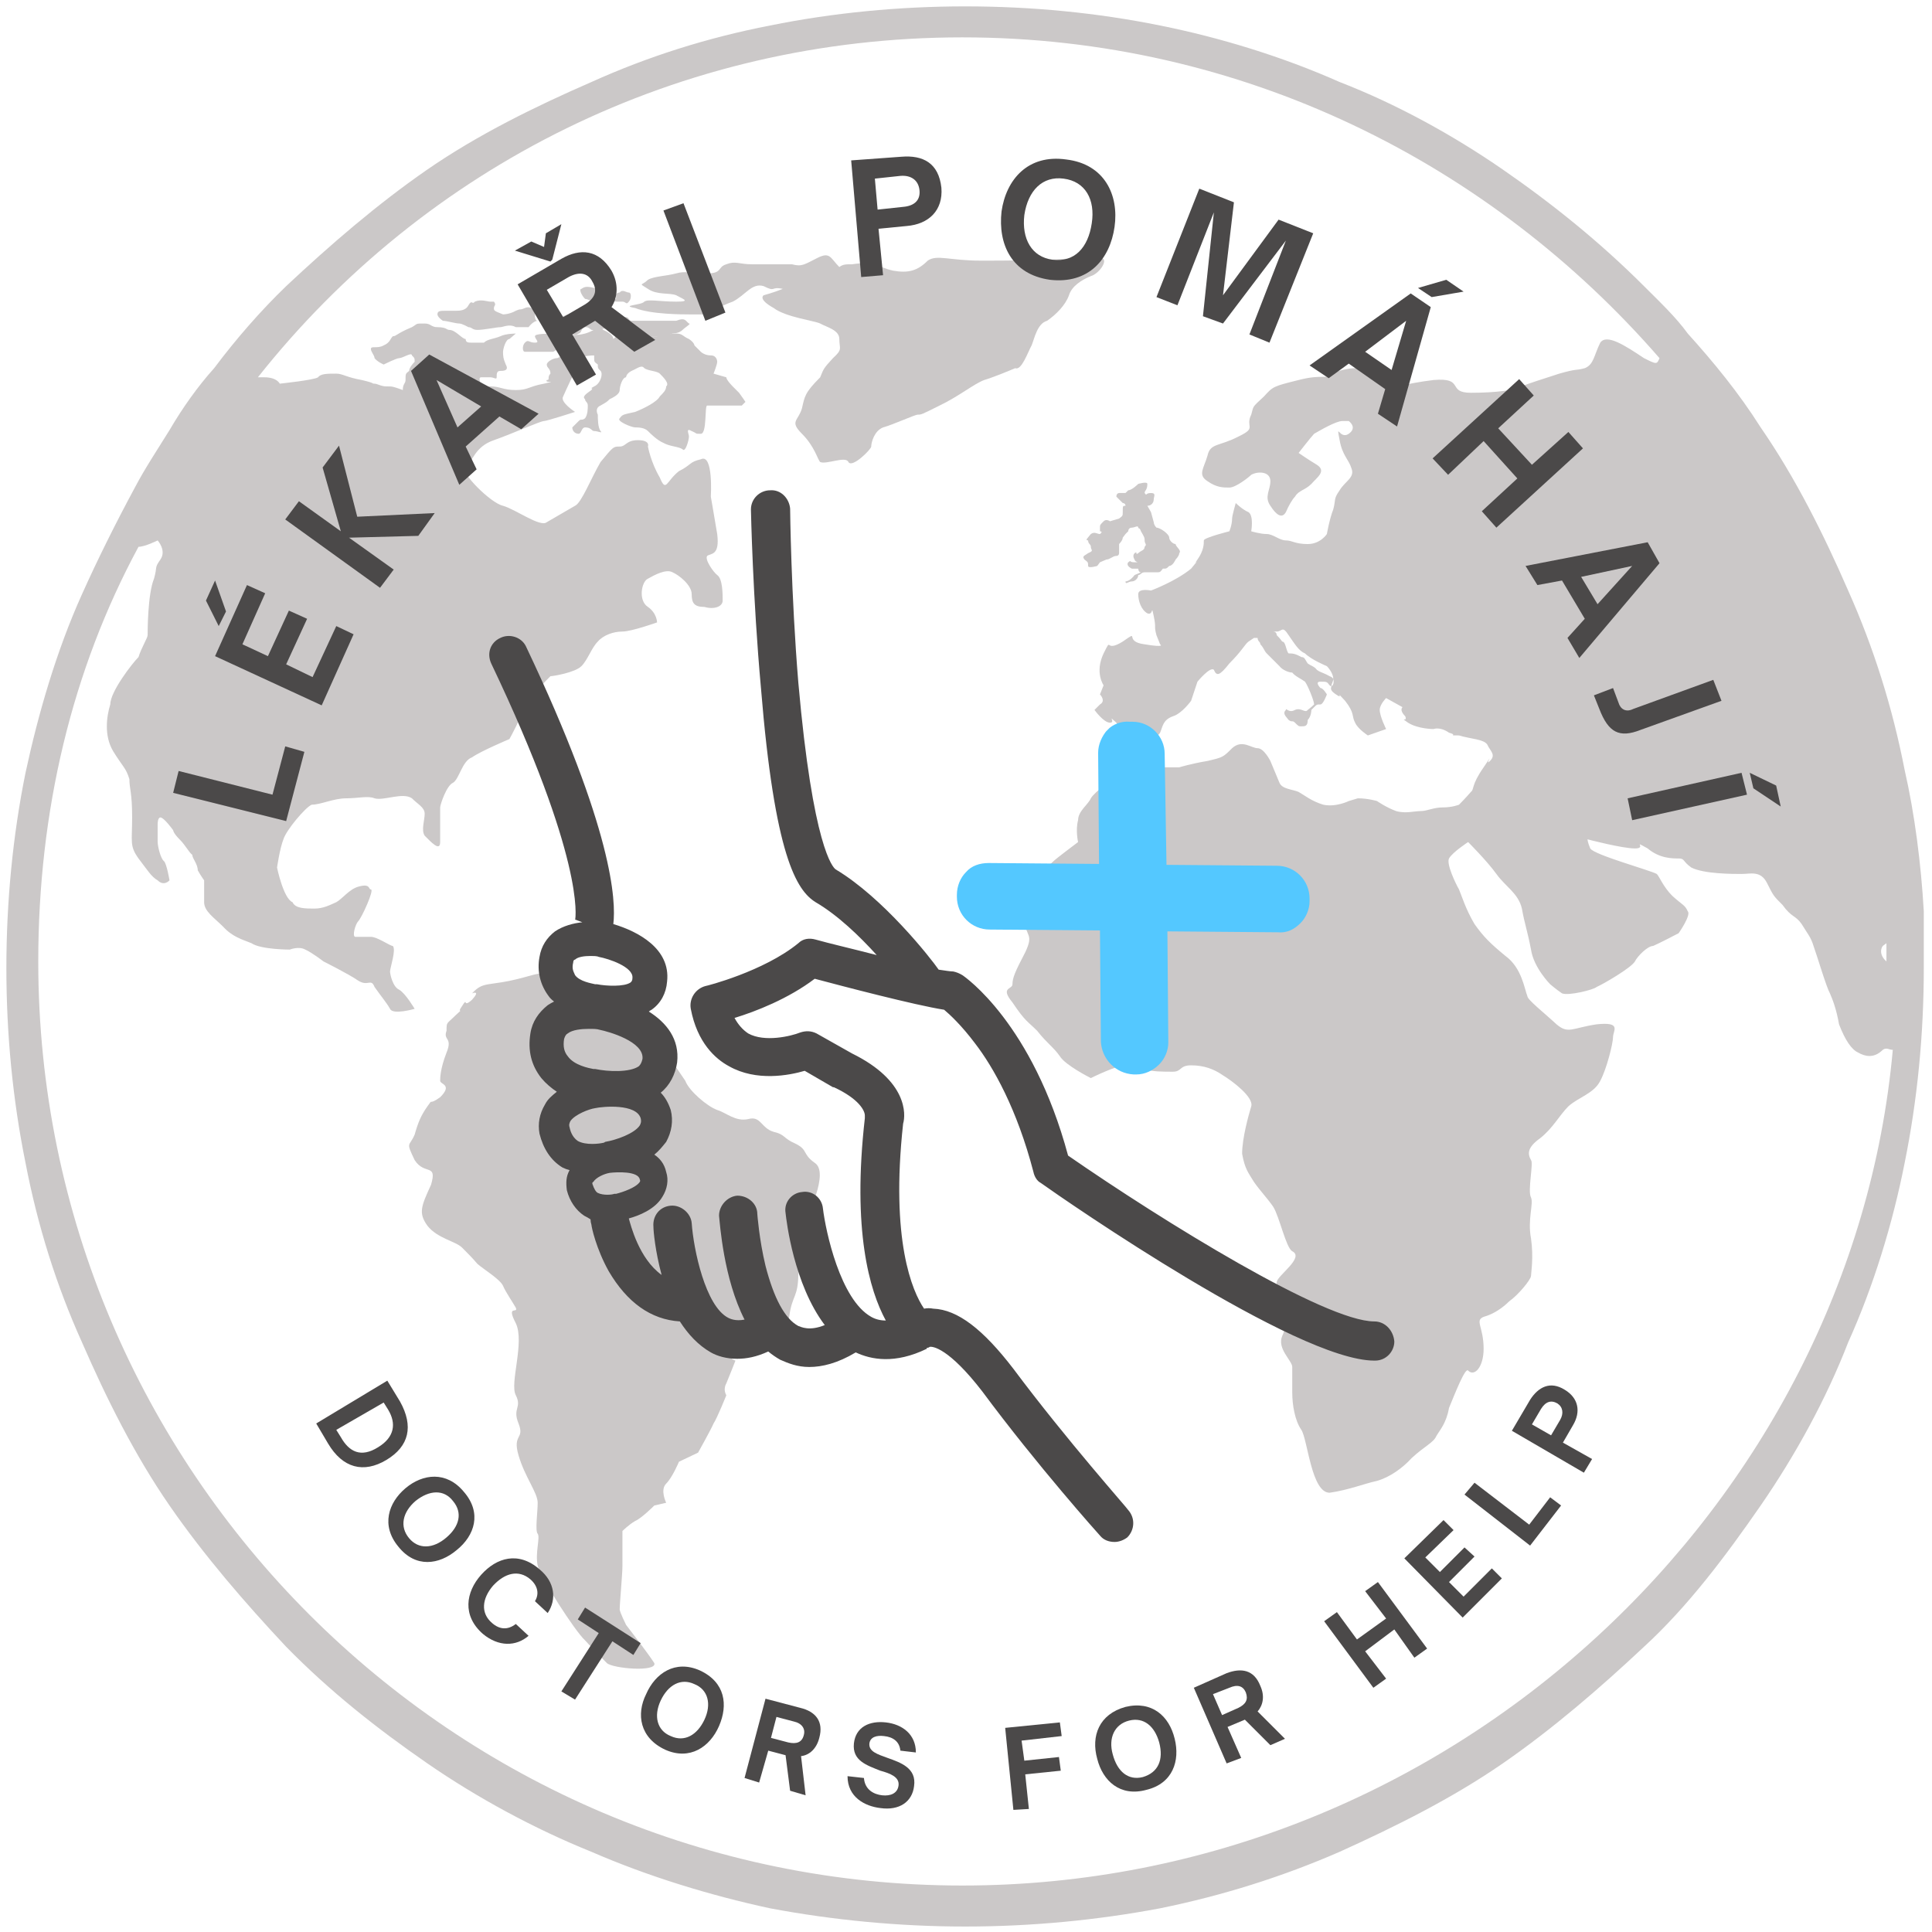 <svg version="1.2" xmlns="http://www.w3.org/2000/svg" viewBox="0 0 212 212" width="212" height="212">
	<title>pruhledne do hlavičky-svg</title>
	<defs>
		<clipPath clipPathUnits="userSpaceOnUse" id="cp1">
			<path d="m0.53 0.68h210.75v210.75h-210.75z"/>
		</clipPath>
		<clipPath clipPathUnits="userSpaceOnUse" id="cp2">
			<path d="m104 79h40v39h-40z"/>
		</clipPath>
		<clipPath clipPathUnits="userSpaceOnUse" id="cp3">
			<path d="m103.12 98.51l21.22-21.22 21.21 21.22-21.21 21.21z"/>
		</clipPath>
		<clipPath clipPathUnits="userSpaceOnUse" id="cp4">
			<path d="m103.12 98.51l21.22-21.22 21.21 21.22-21.21 21.21z"/>
		</clipPath>
		<clipPath clipPathUnits="userSpaceOnUse" id="cp5">
			<path d="m53.34 53.71h99.66v115.5h-99.66z"/>
		</clipPath>
	</defs>
	<style>
		.s0 { fill: #cbc8c8 } 
		.s1 { fill: #4b4949 } 
		.s2 { fill: #54c8ff } 
	</style>
	<path id="Layer" class="s0" d="m123.2 56.2c0 0.4 0 0.4-0.4 0.7l-1 0.3c0 0-0.4-0.3-0.7 0-0.4 0.4-0.4 0.4-0.4 0.7 0 0.4 0 0.4 0 0.4 0 0 0.4 0 0 0.3-0.3 0-0.6-0.3-1 0-0.3 0.4-0.7 0.7-0.3 0.7 0 0.4 0.3 0.4 0.3 0.7 0 0.4 0.4 0.4-0.3 0.7-0.4 0.3-0.7 0.3-0.4 0.7 0.4 0.3 0.4 0.3 0.4 0.7 0 0.3 1 0 1 0l0.3-0.4 0.7-0.3c0.4 0 0.7-0.4 1.1-0.4 0.3 0 0.3-0.3 0.3-0.3 0 0 0-0.7 0-1 0 0 0.4-0.4 0.4-0.7l0.3-0.4 0.3-0.3c0 0 0-0.4 0.4-0.4 0.3 0 0.7-0.3 0.7 0 0.3 0.4 0-0.3 0.3 0.4 0.4 0.7 0.4 0.7 0.4 1 0 0.4 0.3 0.4 0 0.7 0 0.4-0.4 0.4-0.7 0.7-0.4 0.3 0-0.3-0.4 0-0.3 0.3 0 0.7 0 0.7 0 0.3 0.7 0.3 0 0.3-0.7 0-0.3-0.3-0.7 0-0.3 0.4 0.4 0.7 0.4 0.7h0.7c0 0 0 0.4 0.3 0.4 0 0 0 0-0.7 0.3-0.3 0.4-0.7 0.7-1 0.7 0 0.4 0.3 0 0.7 0 0.3 0 0.7-0.3 0.7-0.7 0.3 0 0.3-0.3 0.7-0.3 0.3 0 0 0 0.3 0 0.4 0 1 0 1 0 0.4 0 0.4 0 0.7-0.4 0.4 0 0.4 0 0.7-0.3 0.4 0 0.7-0.7 0.7-0.7 0 0 0.4-0.4 0.4-0.7 0.3-0.3-0.4-0.7-0.4-1-0.3 0-0.7-0.4-0.7-0.7 0-0.4-1-1.1-1.4-1.1-0.3-0.3-0.3-0.6-0.3-0.6l-0.3-1.1-0.4-0.7c0.4 0 0.7-0.3 0.7-0.7 0-0.3 0.3-0.7-0.3-0.7-0.7 0-0.4 0.4-0.7 0 0-0.3 0.3-0.3 0.3-1 0-0.3-1 0-1 0 0 0-0.7 0.7-1.1 0.7-0.3 0 0 0 0 0l-0.3 0.3h-0.7c0 0-0.3 0-0.3 0.4l0.7 0.7c0 0 0.3 0 0.3 0.3-0.3 0-0.3 0-0.3 0.7 0 0 0-0.3 0 0z"/>
	<path id="Layer" class="s0" d="m113.2 37.9c0.3-0.7 0.6-2.4 1.7-2.7 1-0.7 2-1.7 2.4-2.8 0.3-1 1.4-1.7 2.4-2.1 1-0.3 2.1-2 1-2-1.3 0-2-0.4-3.1 0-1 0.3-8.6 0.3-9.3 0.3-0.3 0-0.7 0-0.7 0-3.4 0-4.8-0.7-5.8 0-1.1 1.1-2.1 1.4-3.8 1.1-1.8-0.4-1.8-1.1-4.5-0.7-0.7 0-1 0-1.4 0.3-1-1-1-1.7-2.4-1-1.4 0.7-1.7 1-2.8 0.7-1 0-1.7 0-2.4 0-0.7 0-0.7 0-2 0-1.4 0-1.8-0.4-2.8 0-1 0.3-0.4 1-2.1 1-1.7 0-2.4-0.3-3.4 0-1.1 0.3-2.4 0.3-3.1 0.7-0.7 0.7-1.1 0.3 0 1 1 0.7 2.4 0.4 3.1 0.7 0.7 0.4 1.7 0.7 0 0.7-1.8 0-3.1-0.3-3.5 0-0.3 0.4-2.7 0.4-1 0.7 1.7 0.7 5.2 0.7 5.9 0.7 0.6 0 1.7 0 1.7 0 0 0 0.7 0.7 1 0 0.4-0.7 1-1 2.1-1.4 1.4-0.7 2.1-2.1 3.4-1.7 1.4 0.7 0.7 0 2.1 0.3-1 0.4-2.1 0.7-2.1 0.7 0 0-0.7 0.4 1.1 1.4 1.3 1 4.5 1.4 5.1 1.7 0.7 0.4 2.1 0.7 2.1 1.7 0 1.1 0.4 1.1-0.7 2.1-1 1.1-1 1.1-1.4 2.1-1.7 1.7-1.7 2.1-2 3.4-0.4 1.4-1.4 1.4 0 2.8 1.4 1.4 1.7 2.8 2 3.1 0.7 0.3 2.8-0.7 3.1 0 0.4 0.7 2.5-1.4 2.5-1.7 0-0.4 0.3-1.7 1.3-2.1 1.1-0.3 3.5-1.4 3.8-1.4 0.4 0 0.4 0 2.4-1 2.1-1 3.8-2.4 4.9-2.8 1-0.3 2.7-1 3.4-1.3 0.7 0.3 1.4-1.8 1.8-2.5z"/>
	<path id="Layer" class="s0" d="m64.2 32.8c0.3 0 0.7 0.3 1 0.3 0.4 0 0.4 0 0.4 0 0 0 0.3-0.3 0.3-0.7l-0.3-0.7c-1.1-0.3-1.4-0.3-1.8 0-0.3 0 0 0.7 0.4 1.1z"/>
	<path id="Layer" class="s0" d="m67.6 33.1c0.4 0 0.4 0 0.7 0 0.4 0 0.4 0.4 0.7 0 0.3-0.3 0.3-1 0-1-0.3 0-0.7-0.4-1 0-0.4 0-0.4 0.3-0.4 0.3v0.4c-0.3 0-0.7 0.3-0.7 0.3 0-0.3 0.4 0 0.7 0z"/>
	<path id="Layer" class="s0" d="m65.6 34.8c-0.7 0-0.7 0.4-0.7 0 0-0.3 0-0.7-0.4-0.7-0.3 0-0.7 0-0.7 0-0.3 0-0.3 0.4-0.3 0.4q-0.5 0-1.1 0c-0.3 0-0.6 0.3-1 0.3-0.3 0-0.7-0.3-0.7 0 0 0.4 0.4 0.7 0.7 1.1 0.4 0.3 0.7 0.3 1 0.7 0.4 0 0.7 0.3 1.1 0 0.3 0 0.3-0.7 0.7-0.7 0.3 0 0.3 0 0.7 0.3 0.7 0 0.7 0.4 1 0 0.3-0.3 1 0 0.7-0.3-0.4-0.4-0.4-1.1-1-1.1z"/>
	<path id="Layer" class="s0" d="m75.6 35.5c-0.4-0.3-0.4-0.7-1.4-0.3-1.1 0-1.4 0-2.1 0-0.7 0-0.7 0-1.4 0-0.7 0-1 0-1.4 0-0.3 0-0.3-0.4-0.6-0.4-0.4 0-0.4 0-0.7-0.3-0.4-0.4-1.1-0.4-1.4-0.4-0.7 0-0.7 0.4-0.7 0.4 0.3 0 1 0 1.4 0.3 0.3 0.4 0.7 0 0.3 0.4-0.3 0.3-0.3 0-0.3 0.3 0 0.4-0.7 0.4-0.4 0.7 0.4 0 1.1 0 1.4 0.4 0.4 0.3 0.4 0 1 0 0.7 0 1.1 0.3 1.4 0.3 0.4 0 1.7 0 2.1 0 0.3 0 1-0.3 1-0.3 0 0 0.7 0 1.1-0.4 0.3-0.3 1-0.7 0.7-0.7z"/>
	<path id="Layer" class="s0" d="m58.7 34.5c0-0.4-0.4-1-1.1-0.7-0.7 0.3-0.3 0-1 0.3-0.7 0.4-1.4 0.4-1.4 0.4-1-0.4-1-0.4-1-0.7 0-0.3 0.3-0.3 0-0.7 0 0 0 0-0.4 0-0.3 0-1-0.3-1.7 0-0.3 0.4-0.3-0.3-0.7 0.4-0.3 0.6-1 0.6-1.4 0.6-0.3 0-0.3 0-1 0-0.7 0-1 0-1 0.4 0 0 0 0.3 0.6 0.7 0.4 0 1.4 0.3 1.8 0.3 0.3 0 1 0.4 1 0.4 0.4 0 0.4 0.3 1 0.3 0.7 0 2.1-0.3 2.5-0.3 0.3 0 1-0.4 1.7 0 0.3 0 1 0 1.4 0 0.3-0.4 0.7-0.7 1-0.7-0.3 0-0.3-0.4-0.3-0.7z"/>
	<path id="Layer" class="s0" d="m61.8 36.6c-1.8 0-3.1 0-3.1 0.3 0 0.3 0.6 0.7 0 0.7-0.7 0-0.7-0.4-1.1 0-0.3 0.3-0.3 1 0 1 0.4 0 3.1 0 3.1 0 0 0 0.7-0.3 0.7-0.7 0.4 0.4 1-1.3 0.4-1.3z"/>
	<path id="Layer" class="s0" d="m89.4 127.6c-1.4-1-0.7-1.4-2.1-2.1-1.4-0.6-1.1-1-2.4-1.3-1.4-0.4-1.4-1.8-2.8-1.4-1.4 0.3-2.4-0.7-3.4-1-1.1-0.4-3.1-2.1-3.5-3.2-0.7-1-1.7-2.7-3.1-3.7-1.4-1.1 0.7 0.3-1.4-1.1-2-1-2-1-3.4-1.7-1.4-0.7-2.1-2.4-2.1-2.4 0 0 0.7 0-1.7-0.7-2.4-1-2.8-1.7-3.8-1.7-1 0 1.4-1.1-2.4 0-3.8 1-4.2 0.3-5.5 1.7 0 0 1-0.4 0 0.7-1.1 1-0.4-0.4-1.1 0.7-0.7 1 0.4 0-0.7 1-1 1-1 0.7-1 1.7-0.4 1.1 0.7 0.7 0 2.4-0.7 1.8-0.7 2.8-0.7 3.1 0 0.4 1.4 0.4 0 1.8-1.4 1-0.7 0-1.4 1-0.7 1-1 1.7-1.4 3.1-0.6 1.4-1 0.7 0 2.8 1.1 1.7 2.5 0.3 1.8 2.7-1.1 2.4-1.4 3.1-0.4 4.5 1.1 1.4 3.1 1.7 3.8 2.4 0.7 0.7 1.1 1.1 1.7 1.8 0.7 0.6 2.5 1.7 2.8 2.4 0.3 0.7 1 1.7 1.4 2.4 0.3 0.7-1.1-0.4 0 1.7 1 2.1-0.7 6.6 0 7.9 0.7 1.4-0.4 1.4 0.3 3.1 0.7 1.8-0.7 1.1 0 3.5 0.7 2.4 2.1 4.1 2.1 5.2 0 1-0.3 3.1 0 3.4 0.3 0.4-0.3 2.1 0 3.5 0.3 1.3 4.1 7.2 5.2 8.2 1 1.1 1.7 1.8 2.4 2.5 0.7 0.6 5.5 1 5.2 0-0.7-1.1-3.1-4.2-3.1-4.2 0 0-0.7-1.4-0.7-1.7 0-0.7 0.3-3.8 0.3-4.8 0-1.1 0-3.8 0-3.8 0 0 0.7-0.7 1.4-1.1 0.7-0.3 2.1-1.7 2.1-1.7l1.3-0.3c0 0-0.7-1.4 0-2.1 0.7-0.7 1.4-2.4 1.4-2.4l2.1-1c0 0 1.4-2.5 1.7-3.2 0.4-0.6 1.4-3.1 1.4-3.1 0 0-0.4-0.6 0-1.3 0.3-0.7 1-2.5 1-2.5 0 0-1-0.3 0-0.6 1.1-0.4 2.8-1.4 2.8-1.4 0 0 2.7-0.4 3.1-2.8 0.3-2.4 1-2.1 1-4.8 0-2.8 0-3.8 0-3.8l1.4-3.1c-0.7 1 2.1-4.1 0.4-5.2z"/>
	<g id="Clip-Path" clip-path="url(#cp1)">
		<g id="Layer">
			<path id="Layer" fill-rule="evenodd" class="s0" d="m211.1 106.2c0 7.3-0.7 14.5-2.1 21.4-1.3 6.6-3.4 13.5-6.2 19.7-2.4 6.2-5.8 12.4-9.6 17.9-3.8 5.5-8 11.1-12.8 15.5-4.8 4.5-10 9-15.5 12.8-5.5 3.8-11.7 6.9-17.9 9.7q-9.4 4.1-19.7 6.2c-6.9 1.3-14.1 2-21.4 2-7.2 0-14.5-0.7-21.4-2-6.5-1.4-13.4-3.5-19.6-6.2-6.2-2.5-12.5-5.9-18-9.7-5.5-3.8-10.7-7.9-15.5-12.8-4.5-4.8-9-10-12.8-15.5-3.8-5.5-6.9-11.7-9.6-17.9q-4.2-9.3-6.2-19.7c-1.4-6.9-2.1-14.1-2.1-21.4 0-7.2 0.7-14.5 2.1-21.4 1.4-6.5 3.4-13.4 6.2-19.6 1.7-3.8 3.8-8 5.8-11.7 1.1-2.1 2.5-4.2 3.8-6.3 1.4-2.4 3.1-4.8 4.9-6.8 2.4-3.2 5.1-6.3 7.9-9 4.8-4.5 10-9 15.5-12.8 5.5-3.8 11.8-6.9 18-9.6q9.3-4.2 19.6-6.2c6.9-1.4 14.2-2.1 21.4-2.1 7.3 0 14.5 0.7 21.4 2.1 6.5 1.3 13.4 3.4 19.7 6.2 6.2 2.4 12.4 5.8 17.9 9.6 5.5 3.8 10.7 8 15.5 12.8 1.7 1.7 3.5 3.4 4.8 5.2 2.8 3.1 5.6 6.5 8 10.3 3.8 5.5 6.9 11.7 9.6 17.9q4.2 9.4 6.2 19.7c1.1 4.8 1.8 10.3 2.1 15.5q0 2.6 0 6.2zm-3.4 9c-0.4 0-0.7-0.3-1.1 0-1 1-2 0.7-2.7 0.3q-1.1-0.5-2.1-3.1c-0.3-1.7-0.7-2.7-1-3.4-0.4-0.7-1.4-4.1-1.8-5.2-0.3-1-0.7-1.4-1.3-2.4-0.7-1-1.1-0.7-2.1-2.1-1-1-1-1-1.7-2.4-0.7-1.4-1.8-1-2.8-1-1 0-4.1 0-5.5-0.7-1-0.7-0.7-1-1.4-1-0.7 0-2.1 0-3.4-1.1-1.8-1 0 0-1.4 0-1.4 0-5.2-1-5.2-1 0 0 0 0.3 0.3 1 0.4 0.7 6.6 2.4 7.3 2.8 0.3 0.3 0.7 1.4 1.7 2.4 1.1 1 1.4 1 1.7 1.7 0.4 0.4-1 2.4-1 2.4 0 0-2.1 1.1-2.8 1.4-0.6 0-1.7 1.1-2 1.7-0.4 0.7-3.5 2.5-4.2 2.8-0.3 0.3-3.1 1-3.8 0.7-0.6-0.4-1.3-1-1.3-1 0 0-1.8-1.8-2.1-3.8-0.4-2.1-0.7-2.8-1-4.5-0.4-1.7-1.8-2.4-2.8-3.8-1-1.4-3.1-3.5-3.1-3.5 0 0-1.7 1.1-2.1 1.8-0.3 0.6 0.7 2.7 1.1 3.4 0.3 0.7 0.7 2.1 1.7 3.8 1 1.4 1.7 2.1 3.4 3.5 1.8 1.3 2.1 3.7 2.4 4.4 0 0.4 1.8 1.8 3.2 3.1 1.3 1.1 1.7 0.4 4.4 0 2.8-0.3 1.8 0.7 1.8 1.4 0 0.7-0.7 3.5-1.4 4.8-0.7 1.4-2.4 1.8-3.5 2.8-1 1-1.7 2.4-3.1 3.5-1.4 1-1.4 1.7-1 2.4 0.3 0.3-0.4 3.4 0 4.1 0.3 0.7-0.4 2.4 0 4.5 0.3 2.1 0 3.8 0 4.1 0 0.4-1.4 2.1-2.4 2.8-0.7 0.7-1.7 1.4-2.8 1.7-1 0.4 0 1.1 0 3.5 0 2-1 3.1-1.7 2.4-0.3-0.4-1.4 2.4-2.1 4.1-0.3 1.7-1 2.4-1.4 3.1-0.3 0.7-1.3 1.1-2.7 2.4-1 1.1-2.4 2.1-3.8 2.5-1.4 0.3-3.1 1-5.2 1.3-2 0-2.4-5.8-3.1-6.9-0.7-1-1-2.7-1-4.1 0-1.4 0-2.1 0-2.8 0-0.7-1.7-2-1.1-3.4 0.7-1.4-0.3-2.1-0.6-3.5-0.4-1 0-1.7 0-2.4 0-0.7 3.1-2.7 1.7-3.4-0.7-0.4-1.4-3.8-2.1-4.9-0.7-1-1.4-1.7-2.1-2.7-0.6-1-1-1.4-1.3-3.1 0-1.7 0.7-4.2 1-5.2 0.3-1-2.1-2.8-3.1-3.4-1-0.7-2.1-1.1-3.5-1.1-1.3 0-1 0.7-2 0.7-1.1 0-2.4 0-3.1-0.3-0.7-0.4-1.1 0-2.1-0.4-1 0-3.8 1.4-3.8 1.4 0 0-2.8-1.4-3.4-2.4-0.7-1-1.4-1.4-2.5-2.8-1-1-1.3-1-2.7-3.1-1.4-1.7 0-1.4 0-2 0-0.7 0.3-1.4 1.4-3.5 1-2.1 0-1.7 0-3.4 0-1.8 0.7-3.8 1.3-4.9 0.7-1 1.1-1 1.8-1.7 0.3-0.3 2.7-2.1 2.7-2.1 0 0-0.3-1.3 0-2.4 0-1 1.1-1.7 1.4-2.4 0.4-0.7 2.4-2.1 3.5-3.1 1-1.4 1.7-0.3 2.7-0.3 1 0 0 0 1.4 0q2.1 0 2.1 0c0 0 1.3-0.4 3.1-0.7 1.7-0.4 1.7-0.4 2.7-1.4 1.1-1 2.1 0 2.8 0 0.7 0 1.4 1.4 1.4 1.4 0 0 0.7 1.7 1 2.4 0.3 0.7 1.4 0.7 2.1 1 0.7 0.4 1.4 1 2.7 1.4 1.4 0.3 2.8-0.4 2.8-0.4 0 0 0 0 1-0.3 1.1 0 2.1 0.3 2.1 0.3 0 0 1 0.7 2.1 1.1 1 0.3 2 0 2.7 0 0.7 0 1.4-0.4 2.4-0.4 1.1 0 1.8-0.3 1.8-0.3 0 0 0.7-0.7 1.3-1.4 0.4-0.3 0-0.7 1.4-2.7 1.4-2.1 0 0 0.7-0.7 0.7-0.7 0-1.1-0.3-1.8-0.4-0.6-1.8-0.6-3.1-1-1.4 0 0 0-1.1-0.3-1-0.7-1.7-0.4-1.7-0.4 0 0-1.7 0-2.8-0.7-1-0.7 0 0-0.3-0.7-0.7-0.7-0.3-1-0.3-1l-1.8-1c0 0-0.7 0.7-0.7 1.3 0 0.7 0.7 2.1 0.7 2.1l-2 0.7c0 0-1.1-0.7-1.4-1.4-0.4-0.7 0-1-1.1-2.4-1.3-1.4 0 0-1-0.7-0.6-0.4-0.6-0.6-0.5-0.9q-0.1 0-0.2-0.1c-0.3-0.4-0.3-0.4-1-0.4-0.7 0 0 0.7 0 0.7 0.3 0 0.7 0.7 0.7 0.7 0 0-0.4 1.1-0.7 1.1-0.4 0-0.4 0-0.7 0.3-0.3 0.3-0.3 0.3-0.3 0.3 0 0 0 0.7-0.4 1.1 0 0.7-0.3 0.7-0.7 0.7-0.3 0-0.3 0-0.7-0.4-0.3-0.3-0.3 0-0.7-0.3-0.3-0.4-0.7-0.7-0.3-1.1 0-0.3 0.3 0.4 1 0 0.7-0.3 1.1 0.4 1.4 0 0.4-0.3 0.7-0.6 0.7-0.6 0-0.4-0.7-2.1-1-2.5-0.4-0.3-1.1-0.6-1.4-1-0.4 0-1.1-0.3-1.4-0.7-0.3-0.3-0.3-0.3-0.7-0.7-0.3-0.3-0.3-0.3-0.7-0.7-0.3-0.3-0.3-0.6-0.7-1 0-0.3-0.3-0.3-0.3-0.7-0.4 0-0.4 0-0.4 0 0 0 0 0-0.6 0.4-0.4 0.3-0.7 1-2.1 2.4-1.1 1.4-1.4 1.4-1.7 0.7-0.4-0.4-1.8 1.3-1.8 1.3l-0.7 2.1c0 0-1 1.4-2 1.7-1.1 0.4-1.1 1.1-1.4 1.8-0.4 0.7-1.7 0.7-2.8 0.7-1 0-1.3-0.7-2-1.8-1.1-1 0 0-0.7 0-0.7 0-1.7-1.4-1.7-1.4 0 0 0 0 0.6-0.6 0.7-0.4 0-1.1 0-1.1l0.4-1c0 0-1-1.4 0-3.5 1-2 0 0 2.1-1.3 2-1.4 0 0 2.4 0.3 2.4 0.4 1.7 0 1.7 0 0 0 0 0-0.4-1-0.3-1.1 0-0.7-0.3-2.1-0.3-1.4 0 0-0.7-0.3-0.7-0.4-1-1.4-1-2.1 0-0.7 1.4-0.4 1.4-0.4 0 0 2.7-1 4.4-2.4 1.4-1.7 0 0 0.7-1 0.7-1 0.7-1.7 0.7-2.1 0-0.3 2.8-1 2.8-1 0 0 0.3-0.7 0.3-1.4 0-0.3 0.4-1.7 0.4-1.7 0 0 0.7 0.7 1.4 1 0.6 0.4 0.3 2.1 0.3 2.1 0 0 1 0.3 1.7 0.3 0.7 0 1.4 0.7 2.1 0.7 0.7 0 1 0.4 2.4 0.4 1.4 0 2.1-1.1 2.1-1.1 0 0 0.3-1.7 0.7-2.7 0.3-1.1 0-1.1 0.7-2.1 0.6-1 1.7-1.4 1.3-2.4-0.3-1-1-1.4-1.3-3.1-0.4-2.1 0 0 1-0.7 1-0.7 0-1.4 0-1.4 0 0 0 0-0.7 0-0.7 0-2.4 1-3.1 1.4-0.3 0.3-1.7 2.1-1.7 2.1 0 0 1 0.7 2 1.3 1.1 0.7 0 1.4-0.6 2.1-0.7 0.7-1.4 0.7-1.8 1.4-0.3 0.3-0.7 1-1 1.7-0.4 0.7-1 0.4-1.7-0.7-0.7-1 0-1.7 0-2.7 0-1.1-1.4-1.1-2.1-0.7-0.3 0.3-1.7 1.4-2.4 1.4-0.7 0-1.4 0-2.4-0.7-1.1-0.7-0.4-1.4 0-2.8 0.3-1.4 1.3-1 3.4-2.1 2.1-1 0.7-1 1.4-2.4 0.3-1 0-0.7 1.4-2 1-1.1 1-1.1 3.8-1.8 2.7-0.7 3.1 0 3.8-0.7 0.3-0.3 1.7-0.6 2.4-0.6 0.7 0 2.1 1 3.1 1.7 1 0.7 2.1 0 5.5-0.4 3.5-0.3 1.4 1.4 4.1 1.4 2.8 0 4.9-0.3 5.6-0.7 0.6-0.3 2-0.7 4.1-1.4 2.1-0.6 1.7-0.3 2.8-0.6 1-0.4 1-1.4 1.7-2.8 0.7-1 2.7 0.3 4.8 1.7 1.4 0.7 1.4 0.7 1.7 0-18.6-21.4-45.8-35.2-76.5-35.2-31.1 0-59 14.2-77.3 37.3 0.3 0 0.3 0 0.7 0 1.4 0 1.7 0.7 1.7 0.7 0 0 3.8-0.4 4.2-0.7 0.3-0.4 1-0.4 2-0.4 0.7 0 1.1 0.4 2.8 0.7 1.7 0.4 1 0.4 1.4 0.4 0.3 0 0.7 0.3 1.3 0.3 0.7 0 0.7 0 1.8 0.4 0-0.7 0.3-0.7 0.3-1.1 0-0.7 0-0.7 0.4-1 0-0.3 0.3-0.7 0.6-1 0-0.4 0-0.4-0.3-0.7 0-0.4-1 0.3-1.4 0.3-0.3 0-1.7 0.7-1.7 0.7 0 0-0.7-0.3-1-0.7 0-0.3-0.4-0.7-0.4-1 0-0.4 0.7 0 1.4-0.4 0.7-0.3 0.7-0.7 1-1 0.4 0 0.4-0.3 2.1-1 0.7-0.4 0.3-0.4 1.4-0.4 0.7 0 0.7 0.4 1.4 0.4 1 0 1 0.3 1.3 0.3 0.7 0 1.4 1 1.8 1 0 0.4 0.3 0.4 0.7 0.4 0.3 0 0.6 0 1.3 0 0.4-0.4 1.1-0.4 1.8-0.7 0.6-0.3 1.7-0.3 1.7-0.3l-0.7 0.6c-0.4 0-0.7 1.1-0.7 1.4 0 0.4 0 0.7 0.3 1.4 0.4 0.7-0.3 0.7-0.6 0.7-0.4 0-0.4 0.3-0.4 0.7 0 0.3-0.3 0-0.7 0q-0.5 0-1 0c-0.4 0 0 0.7 0 1q0.5 0 1 0c1.1 0 1.4 0.4 2.8 0.4 1.4 0 1.4-0.4 3.1-0.7 1.7-0.4 0 0 0.3-0.4 0.4 0 0-0.3 0.4-0.7 0-0.6-0.4-0.6-0.4-1 0-0.3 0.7-0.7 1.1-0.7 0.3 0 1-0.7 1.7-1.4 0.7-0.7 0 0 0-0.3 0 0-0.4-0.4 0-0.7 0-0.3 0.3 0 1.4-0.3 1.4-0.4 1.4-1.1 2-0.4q1.1 0.5 1.1 1c0.3-0.3 0.7-0.6 1-0.6 0.7 0 0.7 0 1 0 0-0.4 1.1 0.3 1.8 0.3 0.7 0 0.7 0 1 0 0 0 1.4-0.3 2.1-0.3 0.7 0 0.7 0.3 1.4 0.6 0.6 0.4 0.6 0.7 0.6 0.7l0.7 0.7c0 0 0.4 0.4 1.1 0.4 0.7 0 0.7 0.7 0.7 0.7 0 0.3-0.4 1.3-0.4 1.3l1.4 0.4c0 0.3 0.7 1 0.7 1l0.7 0.7c0.3 0.4 0.7 1 0.7 1l-0.4 0.4c0 0-3.4 0-3.8 0-0.3 0 0 3.1-0.7 3.1-0.7 0-0.3 0-1-0.3-0.7-0.4-0.3 0.3-0.3 0.6 0 0.4-0.4 1.8-0.7 1.4-0.4-0.3-1.4-0.3-2.1-0.7-0.7-0.3-1.4-1-1.7-1.3-0.4-0.4-1.1-0.4-1.4-0.4-0.4 0-2.1-0.7-1.7-1 0.3-0.4 0.3-0.4 1.7-0.7 1-0.4 2.4-1.1 2.7-1.7 0.4-0.4 0.7-0.7 0.7-1.1 0.4-0.3-0.3-1-0.7-1.4-0.3-0.3-1.3-0.3-1.7-0.6-0.3-0.4-0.7 0-1.4 0.3-0.6 0.3-0.6 0.7-0.6 0.7-0.4 0-0.7 1-0.7 1.4q0 0.5-1.1 1c-0.3 0.3-0.3 0.3-1 0.7-0.7 0.3-0.3 1-0.3 1 0 0.4 0 1.4 0.3 1.8 0.3 0.3-0.3 0-0.7 0-0.3 0-0.3-0.4-1-0.4-0.4 0-0.4 0.7-0.7 0.7-0.4 0-0.7-0.3-0.7-0.7 0 0 0.3-0.3 0.7-0.7 0.3-0.3 0.3 0 0.7-0.3 0.3-0.4 0.3-1.1 0.3-1.4 0-0.4-0.3-0.4-0.3-0.7-0.4-0.3 0.3-0.7 0.7-1 0.3-0.4-0.4 0 0.3-0.4 0.7-0.3 1-1.4 0.7-1.7-0.3-0.3-0.3-0.3-0.3-0.7-0.4-0.3-0.4-0.3-0.4-0.7 0 0 0 0 0-0.3-1 0-1.7 0.3-1.7 0.3-0.4 0-0.4 1.4-0.4 1.4 0 0-1 2.1-1.3 2.8-0.4 0.6 1.3 1.7 1.3 1.7 0 0-3.1 1-3.4 1-0.4 0-3.5 1.4-5.5 2.1-2.1 0.7-2.4 2.4-3.1 3.1-0.7 0.3 2.7 3.8 4.1 4.1 1.4 0.4 4.1 2.4 4.8 1.8 0.7-0.4 2.4-1.4 3.1-1.8 0.7-0.3 1.8-3.1 2.8-4.8 1.4-1.7 1.4-1.7 2.1-1.7 0.7 0 0.7-0.7 2-0.7 1.4 0 1.1 0.7 1.1 0.7 0 0 0.3 1.7 1.3 3.4 0.7 1.7 0.7 0.4 2.1-0.7 1.4-0.7 1.1-1 2.4-1.3 1.4-0.7 1.1 4.1 1.1 4.1 0 0 0.3 1.7 0.7 4.1 0.3 2.4-0.7 2.1-1.1 2.4-0.3 0.4 0.7 1.8 1.1 2.1 0.6 0.4 0.6 2.1 0.6 2.8 0 0.7-1 1-2 0.7-1.1 0-1.4-0.4-1.4-1.4 0-1-1.4-2.1-2.1-2.4-0.7-0.4-2 0.3-2.7 0.7-0.7 0.3-1.1 2.4 0 3.1 1 0.7 1 1.7 1 1.7 0 0-2.8 1-3.8 1-1 0-2.1 0.4-2.7 1.1-0.7 0.7-1.1 2-1.8 2.7-0.7 0.7-3.1 1.1-3.4 1.1 0 0-3.1 3.1-3.1 3.7 0 0.7-1.4 3.2-1.4 3.2 0 0-3.1 1.3-4.1 2-1.1 0.4-1.4 2.4-2.1 2.8-0.7 0.3-1.4 2.4-1.4 2.7 0 0.4 0 2.8 0 3.8 0 1.1-1 0-1.7-0.7-0.4-0.6 0-1.7 0-2.4 0-0.7-0.7-1-1.4-1.7-1-0.7-3.1 0.3-4.1 0-0.7-0.3-1.8 0-3.1 0-1.4 0-2.8 0.7-3.8 0.7-0.7 0.3-2.8 2.8-3.1 3.8-0.4 1-0.7 3.1-0.7 3.1 0 0 0.7 3.4 1.7 3.8 0.3 0.7 1.4 0.7 2.4 0.7 1 0 1.7-0.4 2.4-0.7 0.7-0.4 1.4-1.4 2.4-1.7 1.4-0.4 1.1 0.3 1.4 0.3 0.4 0-1 3.1-1.4 3.5-0.3 0.3-0.7 1.7-0.3 1.7 0.3 0 1 0 1.7 0 0.7 0 2.1 1 2.4 1 0.4 0.4-0.3 2.4-0.3 2.8 0 0.3 0.3 1.7 1 2 0.7 0.4 1.7 2.1 1.7 2.1 0 0-2.4 0.7-2.7 0-0.4-0.7-1-1.4-1.7-2.4-0.4-1-0.7 0-1.8-0.7-1-0.7-3.8-2.1-3.8-2.1 0 0-1.3-1-2-1.3-0.7-0.4-1.7 0-1.7 0 0 0-3.2 0-4.2-0.7-1-0.4-2.1-0.7-3.1-1.8-1-1-2.1-1.7-2.1-2.7 0-1 0-2.4 0-2.4 0 0-0.3-0.4-0.7-1.1 0-0.7-0.6-1.3-0.6-1.7-0.4-0.3-0.7-1-1.4-1.7-0.7-0.7-0.7-1-0.7-1 0 0-1-1.4-1.4-1.4-0.3 0-0.3 0.7-0.3 0.7 0 0 0 1.7 0 2 0 0.4 0.3 1.8 0.7 2.1 0.3 0.3 0.6 2.1 0.6 2.1 0 0-0.6 0.7-1.3 0-0.7-0.4-1.1-1.1-2.1-2.4-1-1.4-0.7-1.8-0.7-4.5 0-2.8-0.3-3.1-0.3-4.2-0.4-1.3-0.7-1.3-1.8-3.1-1-1.7-0.7-3.8-0.3-5.1 0-1.4 2.4-4.5 3.1-5.2 0.3-1 1-2.1 1-2.4 0-0.4 0-4.5 0.7-6.2 0.4-1.4 0-1.1 0.7-2.1 0.7-1-0.3-2.1-0.3-2.1 0 0-1.4 0.7-2.1 0.7-7.3 13.5-11 29-11 45.5 0 55.9 45.5 101.4 101.4 101.4 53.8 0 97.6-42 102.1-91.7zm-61.4-40.7q0 0 0 0c0-0.7-0.7-1.4-0.7-1.4 0 0-1.7-0.7-2.4-1.4-0.7-0.3-1.1-1-1.8-2-0.7-1.1-0.7-0.4-1.3-0.4h-0.4c0.4 0 0.4 0.4 0.4 0.4 0.3 0.3 0.3 0.3 0.6 0.7 0.4 0 0.4 1 0.7 1.3 0.4 0 0.7 0 1.4 0.4 0.4 0 0.4 0.3 0.7 0.7 0.4 0.3 0.7 0.3 1 0.7 0.4 0.3 0.7 0.3 1.4 0.7q0.3 0.1 0.4 0.3zm-0.2 0.8c0.2-0.1 0.3-0.4 0.2-0.8 0 0.3-0.2 0.5-0.2 0.8zm60.9 28.2l-0.4 0.3c-0.3 0.4-0.3 1.1 0.4 1.7q0-1 0-2z"/>
		</g>
	</g>
	<g id="Layer">
		<g id="Layer">
			<g id="Layer">
				<path id="Layer" class="s1" d="m33.4 82.5l-2.1-0.6-1.4 5.3-10.3-2.6-0.6 2.4 12.4 3.1z"/>
			</g>
		</g>
	</g>
	<g id="Layer">
		<g id="Layer">
			<g id="Layer">
				<path id="Layer" class="s1" d="m24.8 67.1l-1.2-3.4-1 2.2 1.4 2.8zm14 2.5l-1.9-0.9-2.6 5.6-2.9-1.4 2.3-5-2-0.9-2.3 5-2.8-1.3 2.5-5.6-2-0.9-3.5 7.8 11.7 5.4z"/>
			</g>
		</g>
	</g>
	<g id="Layer">
		<g id="Layer">
			<g id="Layer">
				<path id="Layer" class="s1" d="m43.2 62.5l-4.9-3.5 7.6-0.2 1.8-2.5-8.5 0.4-2-7.8-1.8 2.4 2 7-4.6-3.3-1.5 2 10.4 7.5z"/>
			</g>
		</g>
	</g>
	<g id="Layer">
		<g id="Layer">
			<g id="Layer">
				<path id="Layer" fill-rule="evenodd" class="s1" d="m50.4 53.2l-5.3-12.5 2-1.8 12 6.5-1.9 1.7-2.4-1.4-3.7 3.3 1.2 2.5zm-0.2-6.3l2.6-2.3-4.9-2.9z"/>
			</g>
		</g>
	</g>
	<g id="Layer">
		<g id="Layer">
			<g id="Layer">
				<path id="Layer" fill-rule="evenodd" class="s1" d="m60.6 28.5l-0.2 0.2-3.9-1.2 1.8-1 1.4 0.6 0.2-1.5 1.7-1zm11.3 8.8l-2.3 1.3-4.3-3.4-2.5 1.5 2.6 4.4-2.1 1.2-6.5-11.1 4.8-2.8c2.1-1.2 4.1-1 5.5 1.3 0.8 1.4 0.7 2.9 0 4zm-11.9-5.5l1.8 3 2.4-1.4c1.1-0.7 1.4-1.5 0.8-2.5-0.5-1-1.5-1.1-2.6-0.5z"/>
			</g>
		</g>
	</g>
	<g id="Layer">
		<g id="Layer">
			<g id="Layer">
				<path id="Layer" class="s1" d="m79.6 34.3l-4.6-12-2.2 0.8 4.6 12.1z"/>
			</g>
		</g>
	</g>
	<g id="Layer">
		<g id="Layer">
			<g id="Layer">
			</g>
		</g>
	</g>
	<g id="Layer">
		<g id="Layer">
			<g id="Layer">
				<path id="Layer" fill-rule="evenodd" class="s1" d="m94.5 30.4l-1.1-12.8 5.5-0.4c2.4-0.2 4.1 0.7 4.4 3.4 0.2 2.5-1.4 4-3.8 4.2l-3.1 0.3 0.5 5.1zm1.8-7.4l2.8-0.3c1.2-0.1 1.9-0.7 1.8-1.8-0.1-1.1-0.9-1.7-2.1-1.6l-2.8 0.3z"/>
			</g>
		</g>
	</g>
	<g id="Layer">
		<g id="Layer">
			<g id="Layer">
				<path id="Layer" fill-rule="evenodd" class="s1" d="m109.9 23.2c0.5-3.5 2.9-6.3 7.1-5.7 4.2 0.5 5.8 3.9 5.3 7.4-0.5 3.5-2.8 6.3-7.1 5.8-4.2-0.6-5.7-3.9-5.3-7.5zm9.9 1.3c0.4-2.6-0.7-4.6-3.1-4.9-2.3-0.3-3.9 1.3-4.3 4-0.3 2.6 0.8 4.6 3.1 4.9 2.4 0.3 3.9-1.3 4.3-4z"/>
			</g>
		</g>
	</g>
	<g id="Layer">
		<g id="Layer">
			<g id="Layer">
				<path id="Layer" class="s1" d="m129.2 33.5l4-10.2-1.2 11.4 2.2 0.8 6.9-9.1-4 10.3 2.2 0.9 4.8-12-3.8-1.5-6.1 8.3 1.2-10.2-3.8-1.5-4.7 11.9z"/>
			</g>
		</g>
	</g>
	<g id="Layer">
		<g id="Layer">
			<g id="Layer">
				<path id="Layer" fill-rule="evenodd" class="s1" d="m155.6 31.6l3.1-0.9 1.9 1.3-3.5 0.6zm-11.9 8.5l11.1-7.9 2.2 1.5-3.7 13.1-2.1-1.4 0.8-2.7-4-2.8-2.2 1.6zm6.1-1.5l2.9 2 1.6-5.4z"/>
			</g>
		</g>
	</g>
	<g id="Layer">
		<g id="Layer">
			<g id="Layer">
				<path id="Layer" class="s1" d="m158.9 52.1l3.9-3.7 3.7 4.1-3.9 3.6 1.6 1.8 9.5-8.7-1.6-1.8-4 3.6-3.7-4 3.9-3.6-1.6-1.8-9.5 8.7z"/>
			</g>
		</g>
	</g>
	<g id="Layer">
		<g id="Layer">
			<g id="Layer">
				<path id="Layer" fill-rule="evenodd" class="s1" d="m167.4 62.1l13.4-2.6 1.3 2.3-8.8 10.4-1.3-2.2 1.9-2.1-2.5-4.2-2.7 0.5zm6.1 1.2l1.8 3 3.8-4.2z"/>
			</g>
		</g>
	</g>
	<g id="Layer">
		<g id="Layer">
			<g id="Layer">
				<path id="Layer" class="s1" d="m175.5 77.8c1 2.6 2.2 3.2 4.5 2.3l8.9-3.2-0.9-2.3-8.8 3.2c-0.8 0.4-1.4 0-1.6-0.7l-0.6-1.6-2.1 0.8z"/>
			</g>
		</g>
	</g>
	<g id="Layer">
		<g id="Layer">
			<g id="Layer">
				<path id="Layer" class="s1" d="m192.4 86.5l3 2-0.5-2.3-2.9-1.4zm-13.3 3.5l12.6-2.8-0.6-2.4-12.5 2.8z"/>
			</g>
		</g>
	</g>
	<g id="Clip-Path" clip-path="url(#cp2)">
		<g id="Layer">
			<g id="Clip-Path" clip-path="url(#cp3)">
				<g id="Layer">
					<g id="Clip-Path" clip-path="url(#cp4)">
						<g id="Layer">
							<path id="Layer" class="s2" d="m121.5 80.1c-0.6 0.7-1 1.6-1 2.5l0.1 12.2-12.1-0.1c-1 0-1.9 0.3-2.5 1-0.6 0.6-1 1.5-1 2.5v0.2c0 2 1.6 3.6 3.6 3.6l12.1 0.1 0.1 12.2c0.1 1.9 1.6 3.5 3.6 3.6h0.3c0.9 0 1.8-0.4 2.5-1.1 0.6-0.6 1-1.5 1-2.4l-0.1-12.2 12.1 0.1c1 0.1 1.8-0.3 2.5-1 0.6-0.6 1-1.5 1-2.4v-0.3c0-2-1.6-3.6-3.6-3.6l-12.1-0.1-0.2-12.2c0-1.9-1.6-3.5-3.5-3.5h-0.3c-1-0.1-1.9 0.3-2.5 0.9z"/>
						</g>
					</g>
				</g>
			</g>
		</g>
	</g>
	<g id="Clip-Path" clip-path="url(#cp5)">
		<g id="Layer">
			<path id="Layer" fill-rule="evenodd" class="s1" d="m153 147.2c0 1.1-0.9 2.1-2.1 2.1q0 0-0.1 0c-8.5 0-33.8-17.5-36.6-19.5-0.4-0.2-0.7-0.7-0.8-1.2-1.8-6.9-4.4-11.5-6.4-14.1-1.5-2-2.8-3.2-3.4-3.7-3.2-0.5-11.2-2.6-14.2-3.4-2.9 2.2-6.5 3.6-8.8 4.3q0.6 1.1 1.5 1.7c1.8 1 4.7 0.3 5.7-0.1 0.6-0.2 1.2-0.2 1.8 0.1l3.9 2.2c6.1 3 5.9 6.7 5.6 7.7-1.4 12.8 1 18.4 2.3 20.3q0.5-0.1 1 0c2.7 0.1 5.5 2.3 8.8 6.6 5.9 7.9 12.6 15.4 12.6 15.5 0.8 0.9 0.7 2.2-0.1 3-0.4 0.3-0.9 0.5-1.4 0.5-0.6 0-1.2-0.2-1.6-0.7-0.1-0.1-6.9-7.7-12.9-15.8-3.7-4.8-5.5-5-5.8-4.9q0 0 0 0-0.1 0.1-0.3 0.1 0 0.1 0 0.1c-3.5 1.7-6.1 1.2-7.8 0.4-2 1.2-3.7 1.6-5.1 1.6-1.3 0-2.3-0.4-3.2-0.8q-0.7-0.4-1.3-0.9c-1.3 0.6-2.4 0.8-3.4 0.8-1.2 0-2.2-0.3-2.9-0.7-1.4-0.8-2.5-2-3.4-3.4-3.2-0.2-5.8-2.1-7.8-5.5-1.4-2.5-1.9-4.9-1.9-5.1q-0.1-0.3-0.1-0.6-0.3-0.2-0.7-0.4c-0.9-0.6-1.6-1.6-1.9-2.8-0.1-0.8-0.1-1.5 0.3-2.2q-0.4-0.1-0.8-0.3c-1.3-0.8-2.1-2.1-2.5-3.7-0.2-1.1 0-2.2 0.6-3.2 0.3-0.6 0.8-1 1.3-1.4-0.6-0.4-1.2-0.9-1.7-1.5-1.1-1.4-1.5-3-1.2-4.9 0.2-1.3 0.9-2.3 1.9-3.1q0.3-0.2 0.7-0.4-0.4-0.3-0.6-0.6c-0.9-1.2-1.3-2.7-1-4.3 0.2-1.2 0.8-2.1 1.7-2.8 0.9-0.6 2-0.9 3-1l-0.8-0.3q0 0 0 0.1c0.1-0.4 1-6.8-9.2-28.2-0.5-1.1-0.1-2.3 1-2.8 1-0.5 2.3-0.1 2.8 0.9 9.6 20.2 9.9 28 9.6 30.5 2.7 0.8 6.3 2.7 5.9 6.3-0.1 1.3-0.7 2.4-1.7 3.1q-0.2 0.1-0.3 0.2c1.9 1.2 3.4 3 3.1 5.6-0.2 1.3-0.8 2.5-1.8 3.3q0.7 0.7 1.1 1.9c0.3 1.2 0.1 2.4-0.5 3.5-0.4 0.5-0.8 1-1.3 1.4 0.6 0.4 1.1 1 1.3 1.9 0.3 0.9 0.1 1.9-0.4 2.7-0.8 1.4-2.6 2.1-3.7 2.4 0.2 0.7 1.1 4.4 3.6 6.2-0.7-2.6-0.9-4.8-0.9-5.3-0.1-1.2 0.7-2.2 1.9-2.3 1.1-0.1 2.2 0.8 2.3 1.9 0.2 2.9 1.5 9.1 4 10.4 0.2 0.1 0.8 0.4 1.8 0.2-2.3-4.5-2.7-10.5-2.8-11.4 0-1.1 0.9-2.1 2-2.2 1.2 0 2.2 0.9 2.2 2 0 0 0.2 2.8 0.9 5.7 0.9 3.5 2.1 5.8 3.6 6.6 0.3 0.1 1.2 0.6 2.9-0.1-3.4-4.5-4.2-11.4-4.3-12.3-0.2-1.2 0.7-2.2 1.8-2.3 1.2-0.2 2.2 0.7 2.3 1.8 0.3 2.5 1.9 10 5.3 11.9q0.7 0.4 1.6 0.4c-1.8-3.3-3.7-9.9-2.3-22.2 0-0.2 0-0.2 0-0.3 0-0.5-0.6-1.8-3.4-3.1q0 0-0.1 0l-3.1-1.8c-1.7 0.5-5.3 1.2-8.3-0.5-1.5-0.8-3.5-2.6-4.2-6.3-0.2-1.1 0.5-2.2 1.6-2.5 0.1 0 6.4-1.6 10.2-4.7 0.5-0.5 1.2-0.6 1.9-0.4 1.4 0.4 4 1 6.7 1.7-1.9-2.1-4.3-4.4-6.7-5.8-2.1-1.3-4.5-5.1-6-23.5-0.9-9.9-1.1-19.5-1.1-19.6 0-1.2 1-2.1 2.1-2.1 1.2-0.1 2.1 0.9 2.2 2 0 0.1 0.1 9.4 0.9 19.1 1.6 18.1 3.8 20.3 4.1 20.5 5.2 3.1 10.4 9.7 11.3 11 0.7 0.1 1.3 0.2 1.6 0.2q0.5 0.1 1 0.4c0.3 0.2 7.7 5.3 11.6 19.8 10.4 7.2 28.2 18.2 33.6 18.2q0 0 0 0c1.2 0 2.1 1 2.2 2.2zm-89.9-46.2q0 0 0 0 0 0 0 0zm7.1 28.4c-0.2-0.9-2.5-0.8-3.3-0.7-0.6 0.1-1.5 0.5-1.8 1-0.1 0-0.1 0.1-0.1 0.2 0.2 0.6 0.4 0.9 0.6 1 0.6 0.3 1.6 0.2 1.8 0.1q0.1 0 0.2 0c0.8-0.2 2.2-0.7 2.6-1.3 0 0 0.1-0.1 0-0.3zm-7.9-13.5c0.7 1 2.3 1.3 2.8 1.4q0.1 0 0.2 0c1.4 0.3 3.8 0.4 4.8-0.3 0.2-0.2 0.3-0.4 0.4-0.8 0.2-1.9-3.7-3-4.7-3.2-0.3-0.1-0.7-0.1-1.2-0.1-0.8 0-1.8 0.1-2.3 0.5-0.2 0.1-0.3 0.3-0.4 0.6q-0.2 1.2 0.4 1.9zm3 5.7c-0.7 0.1-2.2 0.7-2.7 1.4-0.1 0.2-0.2 0.4-0.1 0.7q0.2 1 0.9 1.5c0.9 0.5 2.4 0.3 2.8 0.2q0.1 0 0.2-0.1c1.2-0.2 3.2-0.9 3.8-1.8 0.1-0.2 0.2-0.4 0.1-0.8-0.5-1.6-4.1-1.3-5-1.1zm-2.2-14.6c0.5 0.7 1.8 0.9 2.2 1q0.1 0 0.2 0c1 0.2 3 0.3 3.7-0.2 0.1-0.1 0.2-0.2 0.2-0.5 0.1-1.2-2.6-2.1-3.7-2.3-0.2-0.1-0.6-0.1-0.9-0.1-0.7 0-1.4 0.1-1.7 0.4-0.1 0-0.2 0.1-0.2 0.3-0.2 0.8 0.1 1.1 0.2 1.4z"/>
		</g>
	</g>
	<g id="Layer">
		<g id="Layer">
			<g id="Layer">
				<path id="Layer" fill-rule="evenodd" class="s1" d="m34.7 156.2l7.8-4.7 1.4 2.3c1.5 2.7 1 4.9-1.5 6.4-2.5 1.5-4.8 0.9-6.4-1.8zm2.2 0.7l0.5 0.8c0.9 1.6 2.2 2.3 4.1 1.1 1.8-1.1 2-2.6 1.1-4.1l-0.5-0.8z"/>
			</g>
		</g>
	</g>
	<g id="Layer">
		<g id="Layer">
			<g id="Layer">
				<path id="Layer" fill-rule="evenodd" class="s1" d="m44.5 163.3c1.9-1.6 4.5-1.9 6.4 0.4 2 2.3 1.2 4.8-0.8 6.4-1.9 1.6-4.5 2-6.4-0.4-1.9-2.3-1.1-4.8 0.8-6.4zm4.5 5.4c1.4-1.2 1.8-2.7 0.7-4-1-1.3-2.6-1.2-4.1 0-1.4 1.2-1.8 2.8-0.7 4.1 1 1.2 2.6 1.2 4.1-0.1z"/>
			</g>
		</g>
	</g>
	<g id="Layer">
		<g id="Layer">
			<g id="Layer">
				<path id="Layer" class="s1" d="m53 179.3c1.7 1.4 3.6 1.4 5 0.2l-1.4-1.3c-0.9 0.7-1.8 0.6-2.6-0.1-1.3-1.1-1.1-2.7 0.1-4.1 1.3-1.4 2.8-1.8 4.1-0.7 0.8 0.7 1 1.6 0.5 2.4l1.4 1.3c1-1.5 0.8-3.4-0.9-4.8-2.3-2-4.7-1.3-6.4 0.6-1.7 1.9-2.1 4.5 0.2 6.5z"/>
			</g>
		</g>
	</g>
	<g id="Layer">
		<g id="Layer">
			<g id="Layer">
				<path id="Layer" class="s1" d="m63.1 186.5l4.1-6.4 2.3 1.5 0.8-1.3-6.1-3.9-0.8 1.3 2.3 1.5-4.1 6.4z"/>
			</g>
		</g>
	</g>
	<g id="Layer">
		<g id="Layer">
			<g id="Layer">
				<path id="Layer" fill-rule="evenodd" class="s1" d="m70.9 185.9c1-2.3 3.2-3.8 5.9-2.6 2.8 1.3 3.1 3.8 2.1 6.1-1 2.3-3.2 3.8-5.9 2.6-2.8-1.3-3.2-3.9-2.1-6.1zm6.4 2.8c0.8-1.7 0.4-3.3-1.1-3.9-1.5-0.7-2.9 0.1-3.7 1.8-0.8 1.7-0.4 3.3 1.1 3.9 1.5 0.7 2.9-0.1 3.7-1.8z"/>
			</g>
		</g>
	</g>
	<g id="Layer">
		<g id="Layer">
			<g id="Layer">
				<path id="Layer" fill-rule="evenodd" class="s1" d="m88.4 197l-1.7-0.5-0.5-3.9-1.9-0.5-1 3.5-1.6-0.5 2.3-8.7 3.8 1c1.7 0.4 2.6 1.5 2.1 3.3-0.3 1.2-1.1 1.9-2 2zm-3.2-8.6l-0.6 2.3 1.9 0.5c0.9 0.2 1.5 0 1.7-0.8 0.2-0.7-0.2-1.3-1.1-1.5z"/>
			</g>
		</g>
	</g>
	<g id="Layer">
		<g id="Layer">
			<g id="Layer">
				<path id="Layer" class="s1" d="m96.6 198.4c2.1 0.3 3.5-0.7 3.7-2.4 0.3-2-1.5-2.6-2.9-3.1-1.1-0.4-2.1-0.7-2-1.6 0.1-0.7 0.8-0.9 1.6-0.8 1 0.1 1.7 0.6 1.8 1.6l1.7 0.2c0-2-1.5-3.1-3.3-3.3-1.8-0.2-3.3 0.5-3.5 2.3-0.2 1.9 1.4 2.4 2.9 3 1.1 0.3 2.1 0.7 2 1.6-0.1 0.9-0.9 1.2-1.8 1.1-0.9-0.1-1.9-0.6-2-1.9l-1.8-0.2c0 2.3 1.9 3.3 3.6 3.5z"/>
			</g>
		</g>
	</g>
	<g id="Layer">
		<g id="Layer">
			<g id="Layer">
			</g>
		</g>
	</g>
	<g id="Layer">
		<g id="Layer">
			<g id="Layer">
				<path id="Layer" class="s1" d="m112.9 198.5l-0.4-3.8 3.9-0.4-0.2-1.5-3.8 0.4-0.3-2.2 4.4-0.5-0.2-1.5-6 0.6 0.9 9z"/>
			</g>
		</g>
	</g>
	<g id="Layer">
		<g id="Layer">
			<g id="Layer">
				<path id="Layer" fill-rule="evenodd" class="s1" d="m120.4 193c-0.7-2.5 0.2-4.9 3.1-5.7 2.9-0.7 4.8 1 5.4 3.5 0.6 2.4-0.2 4.9-3.1 5.6-2.9 0.8-4.8-1-5.4-3.4zm6.8-1.8c-0.5-1.8-1.7-2.8-3.3-2.4-1.6 0.4-2.3 1.9-1.8 3.7 0.5 1.9 1.7 2.9 3.3 2.5 1.7-0.5 2.3-1.9 1.8-3.8z"/>
			</g>
		</g>
	</g>
	<g id="Layer">
		<g id="Layer">
			<g id="Layer">
				<path id="Layer" fill-rule="evenodd" class="s1" d="m141 190.8l-1.6 0.7-2.8-2.8-1.9 0.8 1.5 3.4-1.6 0.6-3.6-8.3 3.6-1.6c1.6-0.6 3-0.4 3.7 1.4 0.5 1.1 0.3 2.1-0.3 2.8zm-7.9-4.9l1 2.3 1.8-0.8c0.8-0.4 1.1-0.9 0.8-1.7-0.3-0.7-0.9-0.9-1.8-0.5z"/>
			</g>
		</g>
	</g>
	<g id="Layer">
		<g id="Layer">
			<g id="Layer">
			</g>
		</g>
	</g>
	<g id="Layer">
		<g id="Layer">
			<g id="Layer">
				<path id="Layer" class="s1" d="m152.1 184.2l-2.3-3 3.2-2.4 2.2 3.1 1.4-1-5.4-7.3-1.4 1 2.3 3-3.2 2.3-2.2-3-1.4 1 5.4 7.3z"/>
			</g>
		</g>
	</g>
	<g id="Layer">
		<g id="Layer">
			<g id="Layer">
				<path id="Layer" class="s1" d="m164.8 173.2l-1.1-1.1-3.1 3.1-1.6-1.6 2.8-2.8-1.1-1-2.7 2.7-1.6-1.6 3.1-3-1.1-1.1-4.3 4.2 6.4 6.5z"/>
			</g>
		</g>
	</g>
	<g id="Layer">
		<g id="Layer">
			<g id="Layer">
				<path id="Layer" class="s1" d="m171.3 165.2l-1.2-0.9-2.3 3-6-4.6-1.1 1.3 7.2 5.6z"/>
			</g>
		</g>
	</g>
	<g id="Layer">
		<g id="Layer">
			<g id="Layer">
				<path id="Layer" fill-rule="evenodd" class="s1" d="m173.8 161.6l-7.9-4.6 2-3.4c0.9-1.4 2.2-2.1 3.8-1.1 1.5 0.9 1.8 2.4 0.9 3.9l-1.1 1.9 3.2 1.8zm-3.6-4.1l1-1.7c0.4-0.7 0.3-1.4-0.3-1.8-0.7-0.4-1.3-0.2-1.8 0.6l-1 1.7z"/>
			</g>
		</g>
	</g>
</svg>